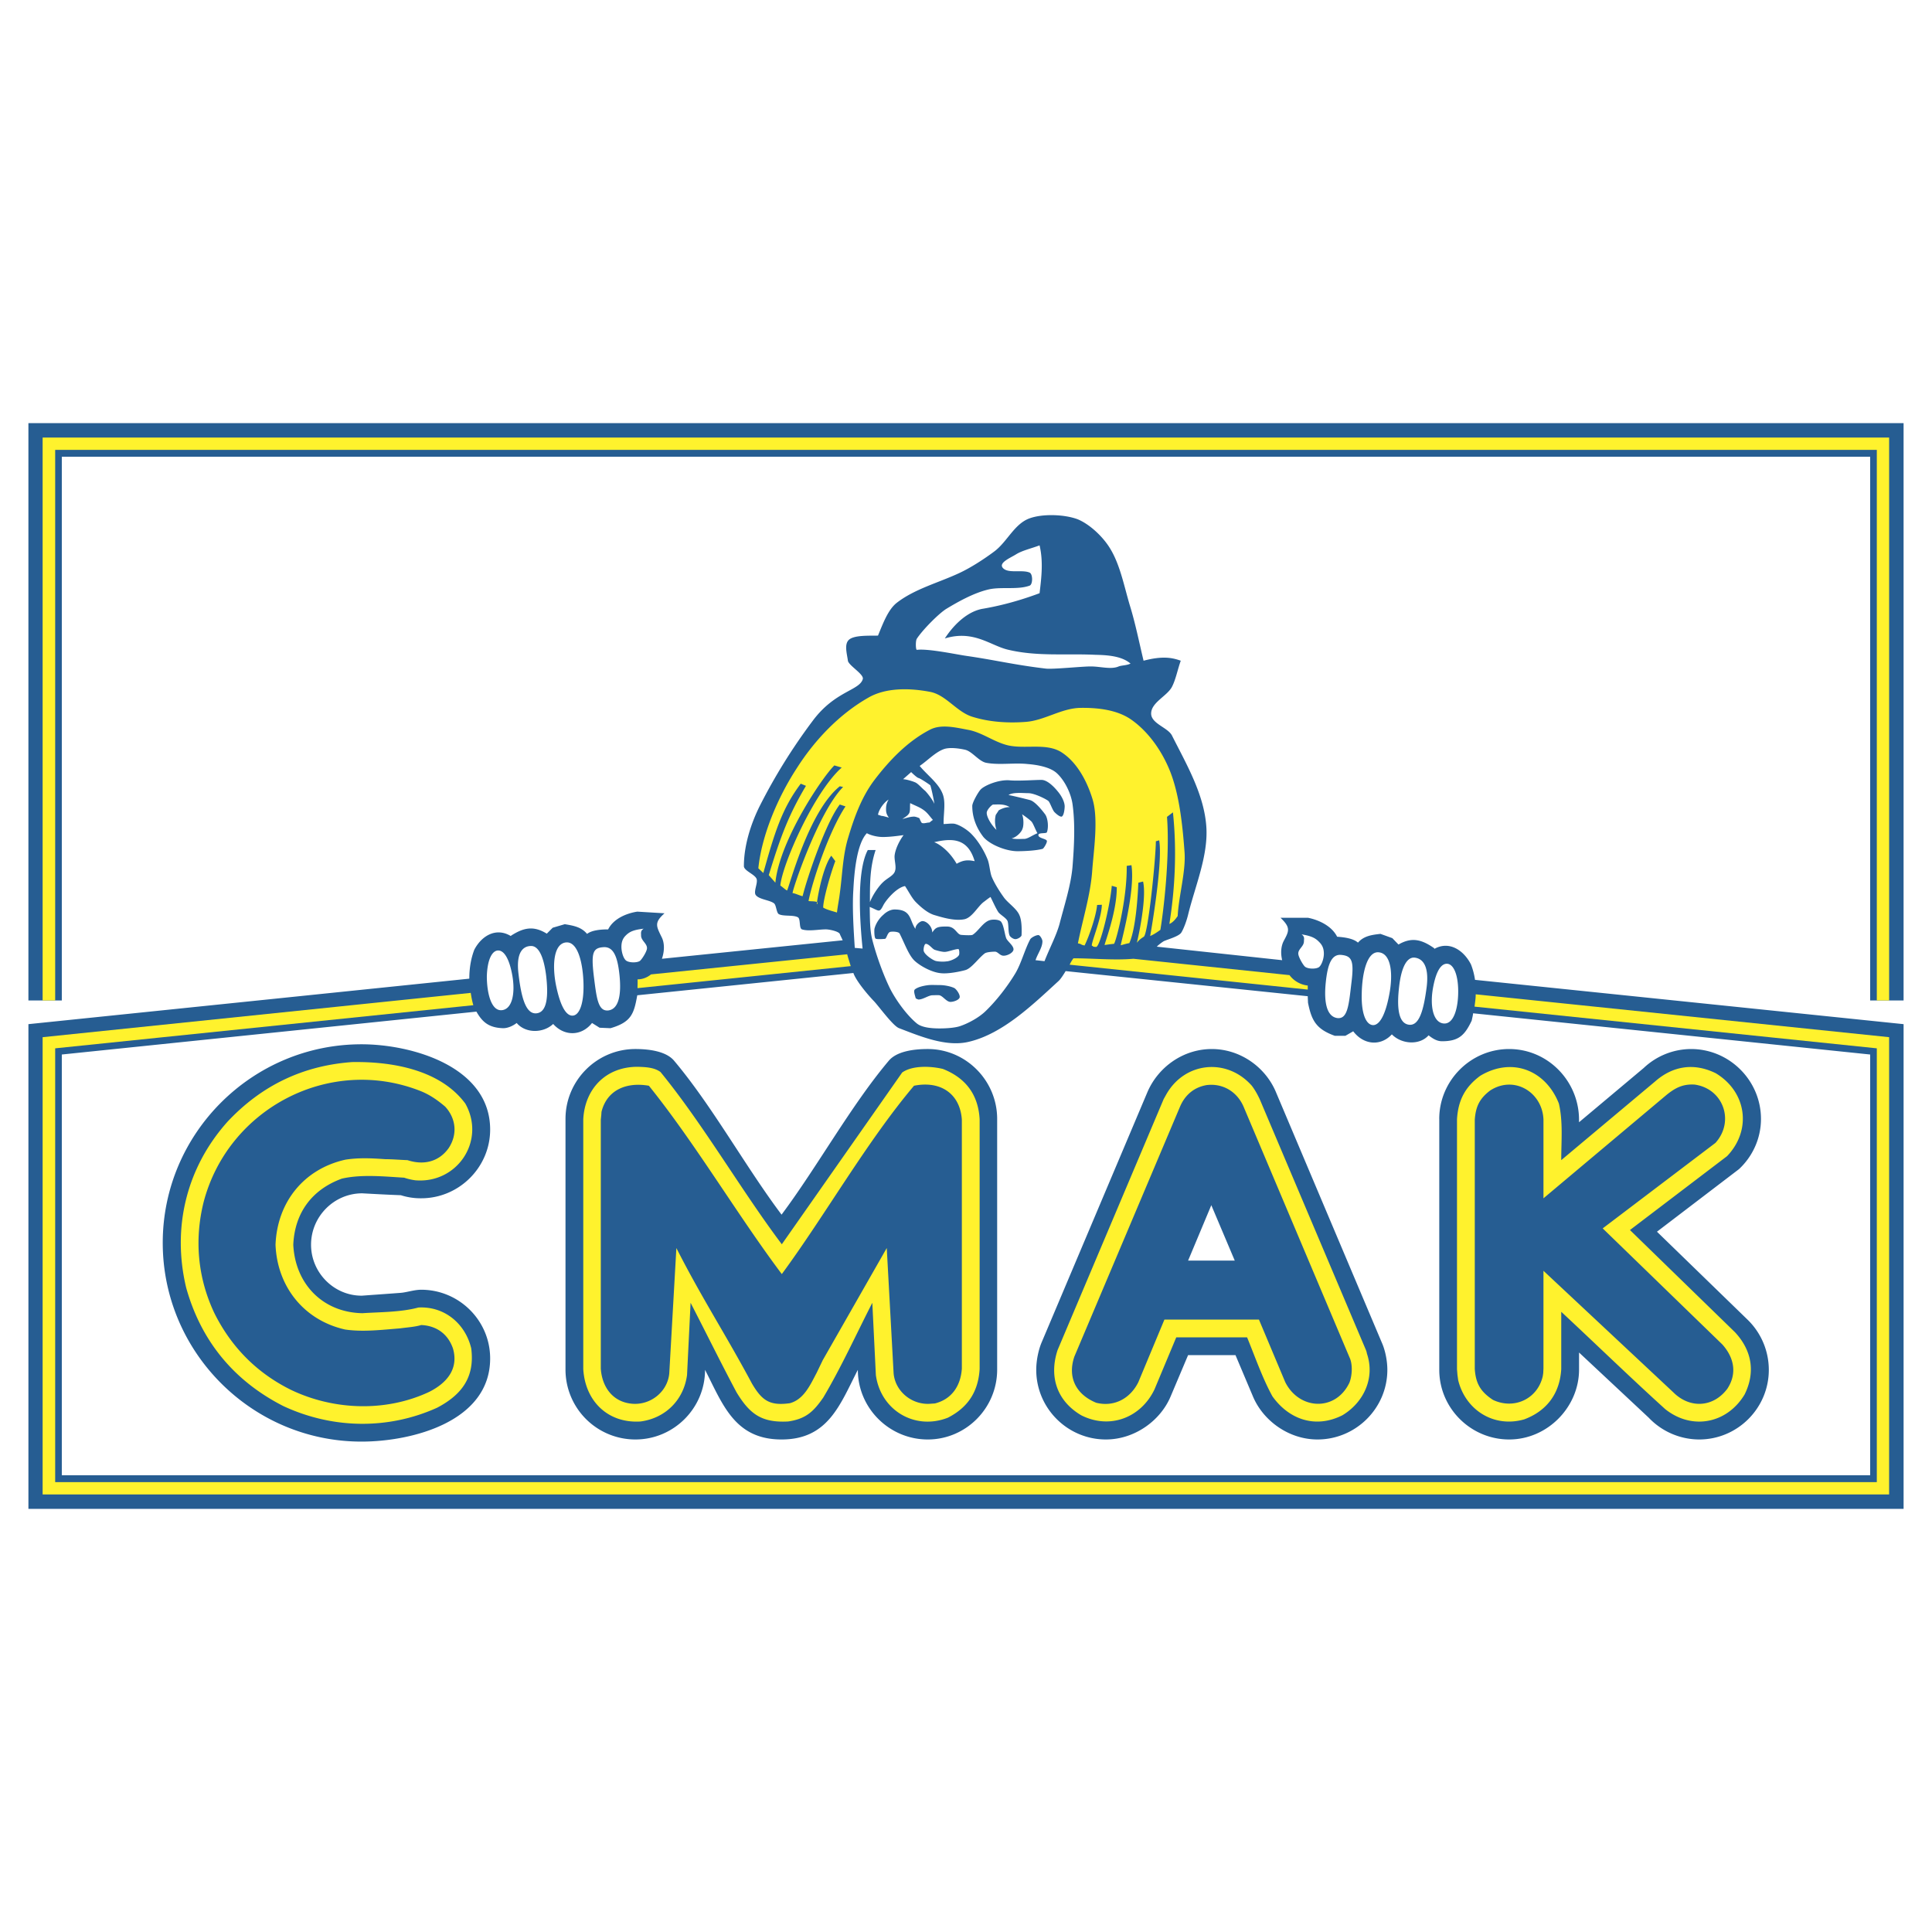 <svg xmlns="http://www.w3.org/2000/svg" width="2500" height="2500" viewBox="0 0 192.756 192.756"><g fill-rule="evenodd" clip-rule="evenodd"><path fill="#fff" d="M0 0h192.756v192.756H0V0z"/><path d="M189.922 99.818h-3.334V45.57H6.167v54.248H2.834V42.214h187.087v57.604h.001zm-46.328 11.819c0-3.83 3.143-6.975 6.973-6.975 3.828 0 6.926 3.145 6.973 6.975v.33l6.453-5.414a6.922 6.922 0 0 1 4.727-1.891c3.83 0 6.973 3.145 6.973 6.975 0 1.961-.85 3.758-2.197 5.01l-8.18 6.24 9.055 8.793a6.99 6.99 0 0 1 2.104 4.988c0 3.828-3.121 6.949-6.951 6.949a6.975 6.975 0 0 1-5.033-2.176l-6.949-6.5v1.703c0 3.734-3.145 6.973-6.973 6.973-3.83 0-6.973-3.121-6.973-6.949v-25.031h-.002zm-16.311-2.719l10.59 25.055c.307.686.543 1.727.543 2.695 0 3.828-3.143 6.949-6.973 6.949-2.859 0-5.412-1.867-6.43-4.279l-1.748-4.137h-4.729l-1.748 4.137c-1.018 2.412-3.594 4.279-6.453 4.279-3.83 0-6.949-3.121-6.949-6.949 0-.969.236-2.01.52-2.695l10.59-25.055c1.088-2.482 3.568-4.256 6.406-4.256 2.813 0 5.319 1.774 6.381 4.256zm-49.306 34.699c-4.68 0-5.862-3.498-7.635-6.949 0 3.828-3.12 6.949-6.949 6.949a6.971 6.971 0 0 1-6.973-6.973v-25.008c0-3.83 3.12-6.975 6.973-6.975 1.418 0 3.097.238 3.876 1.184 3.782 4.49 7.115 10.564 10.708 15.34 3.569-4.775 6.902-10.85 10.684-15.34.78-.945 2.458-1.184 3.9-1.184 3.806 0 6.926 3.145 6.926 6.975v25.008c0 3.852-3.12 6.973-6.926 6.973-3.829 0-6.973-3.121-6.973-6.949-1.773 3.451-2.955 6.949-7.611 6.949zm-37.985-24.371c-1.276-.047-2.553-.117-3.853-.188-2.812 0-5.105 2.316-5.105 5.129 0 2.789 2.293 5.105 5.082 5.082 1.3-.096 2.647-.189 3.876-.283.59-.049 1.347-.309 2.033-.309 3.782 0 6.878 3.072 6.878 6.855 0 6.311-7.8 8.297-12.834 8.297-10.92 0-19.832-8.912-19.832-19.832s8.911-19.809 19.832-19.809c5.035 0 12.834 2.223 12.834 8.51 0 3.758-3.096 6.855-6.878 6.855a6.453 6.453 0 0 1-2.033-.307zm83.201 6.525l-2.34-5.531-2.316 5.531h4.656zm-16.97-45.313c0 .213-.07.945-.307 1.017-.189.023-.521-.26-.686-.426-.236-.212-.473-1.04-.662-1.158-.283-.212-1.395-.756-1.963-.756-.496 0-1.559-.119-1.984.188.355.048 2.057.473 2.127.497.496.118 1.205.993 1.537 1.441.26.378.354 1.276.164 1.773-.07.166-.85 0-.85.284 0 .331.826.354.85.591.025.189-.33.757-.424.78-.686.189-1.916.236-2.506.236-1.158 0-2.766-.662-3.404-1.418-.639-.827-1.111-1.867-1.111-3.096 0-.355.592-1.371.805-1.607.354-.426 1.867-1.064 2.979-.946.896.071 2.41-.047 3.119-.047.592 0 1.277.709 1.654 1.182.355.425.662 1.016.662 1.465zM85.281 94.57c-.118-1.844-.26-4.042-.142-5.791.094-1.938.378-4.633 1.347-5.649.473.26 1.158.378 1.584.378.662 0 1.395-.094 2.08-.189-.473.638-.851 1.489-.898 2.08-.023.473.189 1.087.047 1.489-.118.473-.78.709-1.229 1.158-.331.307-.969 1.158-1.276 1.961 0-1.749-.023-3.427.567-5.2h-.78c-1.182 2.222-.756 7.493-.52 9.833-.237-.023-.544-.046-.78-.07zm-1.206-.757L66.04 95.657c.26-.756.284-1.583-.047-2.198-.52-1.063-.732-1.418.307-2.34l-2.718-.165c-1.063.165-2.363.686-2.907 1.772-.614 0-1.583.047-2.104.449-.591-.709-1.395-.827-2.222-.969l-1.206.354-.591.591c-1.3-.804-2.292-.615-3.545.189l-.047.047c-1.489-.898-2.931 0-3.64 1.371-.354.921-.497 1.915-.497 2.883L2.835 102.18v48.361h187.087V102.18l-42.76-4.42a6.95 6.95 0 0 0-.402-1.537c-.709-1.395-2.15-2.387-3.639-1.56l-.049-.071c-1.252-.875-2.244-1.111-3.545-.355l-.615-.638-1.182-.426c-.826.095-1.654.189-2.244.875-.498-.449-1.467-.544-2.08-.591-.545-1.087-1.844-1.678-2.908-1.891h-2.742c1.041.993.852 1.324.307 2.34-.26.521-.307 1.206-.141 1.892l-12.504-1.348c.166-.189.566-.473.686-.544.402-.188 1.488-.473 1.748-.851.283-.449.568-1.3.686-1.796.686-2.813 2.01-5.862 1.82-8.746-.213-3.238-1.961-6.217-3.428-9.124-.4-.804-2.08-1.182-2.08-2.198 0-1.111 1.607-1.749 2.08-2.671.379-.732.568-1.749.875-2.6-.852-.307-1.82-.497-3.711 0-.449-1.867-.826-3.782-1.395-5.602-.543-1.844-.945-3.924-1.891-5.507-.686-1.182-2.033-2.482-3.285-3.002-1.324-.496-3.498-.567-4.799-.094-1.514.543-2.223 2.316-3.498 3.285-1.041.78-2.387 1.655-3.569 2.198-2.033.945-4.396 1.56-6.169 2.931-.898.686-1.418 2.151-1.891 3.286-.827.023-2.387-.071-2.908.425-.473.449-.189 1.371-.094 2.08.07.473 1.607 1.347 1.489 1.82-.308 1.158-2.766 1.182-4.988 4.16a57.029 57.029 0 0 0-5.295 8.51c-.898 1.796-1.583 3.971-1.583 6.003 0 .473 1.135.828 1.276 1.3.118.425-.331 1.253-.094 1.583.331.449 1.395.497 1.82.828.236.165.236.969.497 1.087.473.236 1.417.048 1.891.308.283.165.094 1.087.401 1.205.662.213 1.655 0 2.388 0 .378 0 1.323.213 1.395.473.046.12.188.404.283.616zm1.064 3.263c.024.047.047.117.047.117.331.779 1.347 2.01 2.033 2.719.52.566 1.891 2.457 2.482 2.67 2.104.805 4.727 1.916 6.996 1.348 3.356-.803 6.311-3.664 8.911-6.051.213-.189.498-.639.711-.992l24.156 2.506c0 .236.023.449.023.637.354 1.797.828 2.648 2.672 3.311h1.062l.779-.449c1.041 1.371 2.742 1.512 3.854.307.969.992 2.766 1.111 3.664.096.426.33.826.59 1.348.59 1.678 0 2.27-.615 2.955-2.057.047-.236.117-.496.141-.732l39.615 4.113v41.979H6.167v-41.979l41.365-4.279c.591 1.041 1.229 1.607 2.671 1.654.449 0 .945-.213 1.347-.52.898 1.064 2.671 1.018 3.64.096 1.111 1.252 2.836 1.229 3.876-.096l.757.473 1.087.047c2.104-.613 2.34-1.465 2.671-3.285l21.558-2.223zm14.277-14.277c-.236-.757-.119-1.253-.072-1.489l.309-.473c.26-.142.686-.331 1.086-.307-.543-.354-1.252-.26-1.654-.26-.117 0-.639.52-.639.827-.001.473.521 1.277.97 1.702zm1.512.851c.473.094.852.047 1.254.047.354 0 .803-.354 1.322-.567-.213-.378-.449-1.04-.613-1.182-.166-.166-.568-.473-.922-.709.188.449.164 1.182.047 1.442-.094.331-.592.851-1.088.969zm-8.769 11.227c.095.378.875.898 1.182.992.26.071.803.095 1.087.048.284 0 1.064-.284 1.253-.639.047-.07.047-.591-.071-.591-.354 0-1.017.284-1.371.284-.212 0-.638-.094-.992-.212-.237-.095-.568-.591-.875-.591-.165 0-.26.543-.213.709zm-.402-18.46c.828-.568 1.607-1.418 2.482-1.702.591-.166 1.465-.047 2.08.094.708.189 1.371 1.182 2.103 1.3 1.277.237 2.789-.024 4.09.118.922.071 2.199.284 2.883.875.805.709 1.443 2.009 1.607 3.097.285 2.009.166 4.231 0 6.311-.164 1.843-.826 3.853-1.299 5.697-.332 1.182-1.018 2.458-1.49 3.687-.307-.024-.613-.071-.898-.094.213-.662.688-1.253.688-1.892 0-.188-.238-.614-.402-.614-.26 0-.686.236-.805.402-.543.993-.898 2.411-1.488 3.404-.781 1.299-1.891 2.742-3.002 3.805-.639.615-1.702 1.205-2.577 1.49-.544.164-1.371.211-1.985.211-.733 0-1.749-.07-2.27-.496-1.063-.873-2.151-2.434-2.694-3.521-.662-1.371-1.348-3.238-1.773-4.916-.236-.969-.212-2.151-.236-3.191.945.378.945.638 1.347-.142.213-.449 1.276-1.773 2.175-1.938.354.52.686 1.206 1.087 1.607.473.473 1.182 1.111 1.891 1.3.851.26 2.032.591 2.954.402.757-.166 1.301-1.229 1.891-1.702.166-.118.449-.354.709-.52.26.52.52 1.111.779 1.513.213.284.781.567.922.898.119.354.049 1.04.189 1.395.023.142.355.402.592.402s.615-.236.615-.402c.023-.614.023-1.465-.213-1.985-.285-.686-1.184-1.229-1.584-1.82-.426-.591-.945-1.418-1.205-2.08-.166-.496-.213-1.276-.402-1.702-.332-.827-.922-1.796-1.514-2.411-.377-.425-1.11-.921-1.677-1.087-.308-.095-.78 0-1.183 0-.023-1.017.237-2.151-.095-3.002-.401-1.066-1.536-1.87-2.292-2.791zm21.036-10.211c-.377.189-.873.166-1.182.284-.756.331-1.818 0-2.789 0-.922 0-3.828.307-4.514.212-3.168-.378-5.012-.851-7.966-1.276-.969-.142-3.734-.732-4.869-.591-.118 0-.142-.898 0-1.111.567-.875 2.222-2.553 2.979-3.002 1.135-.685 2.648-1.537 4.089-1.891 1.275-.331 2.955.047 4.184-.402.33-.118.33-1.158 0-1.301-.756-.331-2.199.143-2.695-.496-.377-.497.758-.969 1.301-1.3.615-.402 1.584-.615 2.387-.922.379 1.607.189 3.191 0 4.774-2.529.946-4.49 1.348-5.578 1.537-1.465.213-2.86 1.418-3.876 2.978 2.86-.874 4.515.686 6.263 1.111 2.932.709 5.721.378 8.77.52 1.086.024 2.599.095 3.496.876zM88.684 81.57c-.142-.024-.543-.166-.709-.166-.047 0-.284-.094-.378-.118.094-.543.614-1.252 1.063-1.512-.26.402-.26.78-.26.969 0 .236.024.496.284.827zm1.348.141c.307-.213.543-.331.685-.591.119-.26.047-.709.095-.993.449.236.969.402 1.395.733.354.26.59.638.874.945-.118.047-.308.26-.378.26-.236 0-.496.118-.709.047-.095-.023-.26-.473-.26-.473-.071-.047-.378-.166-.543-.166-.379.002-.781.144-1.159.238zm3.191-1.512c-.213-.473-.733-1.111-.922-1.3-.331-.26-.733-.756-1.016-.851-.095-.048-.757-.284-1.182-.308.236-.212.567-.496.803-.709.26.26.615.567.733.591.213.047 1.182.709 1.182.733.095.284.307 1.229.402 1.844zm-.024 3.829c1.891-.449 3.38-.354 4.042 1.891-.685-.142-1.134-.118-1.796.26-.828-1.442-1.915-2.056-2.246-2.151zm-5.956 8.651c.118-.521.496-1.087.898-1.418.26-.261.685-.521 1.111-.521 1.702 0 1.465 1.04 2.08 1.938-.023-.378.449-.78.709-.78.402 0 .969.52.969 1.135.307-.426.402-.615 1.489-.591.803 0 .945.756 1.371.828.166.023 1.04.071 1.158 0 .545-.331 1.018-1.206 1.656-1.442.283-.118.945-.118 1.182.118.283.355.354 1.183.52 1.655.117.307.732.732.732 1.11 0 .331-.592.639-.969.639-.379.023-.592-.402-.875-.402-.166 0-.803.024-1.016.166-.639.473-1.325 1.512-1.962 1.677-.52.143-1.655.379-2.388.309-.969-.072-2.198-.781-2.718-1.3-.567-.591-.969-1.749-1.442-2.671-.118-.189-.78-.213-.969-.143-.26.119-.331.686-.497.686-.071 0-.756.071-.922-.024-.141-.095-.141-.827-.117-.969zm4.396 7.044c-.023 0-.284-.094-.284-.143-.047-.211-.236-.686-.094-.85.284-.26.946-.402 1.418-.449.307-.023.78 0 1.087 0 .449 0 1.087.117 1.466.307.212.143.543.615.52.898-.048.283-.615.473-.922.473-.402 0-.756-.59-1.111-.662-.142-.023-.543 0-.709 0-.402.023-.922.426-1.371.426zm52.355 2.386c-1.039-.141-1.322-1.795-1.039-3.451.283-1.654.779-2.527 1.418-2.504.615.023 1.088.992 1.111 2.646s-.402 3.452-1.49 3.309zm-6.381-7.09c1.182.166 1.395 2.151.992 4.208-.379 2.033-.969 3.072-1.631 3.049-.709-.047-1.182-1.205-1.111-3.238.047-1.987.543-4.208 1.75-4.019zm2.907 7.21c-1.062-.189-1.158-1.891-.922-3.854.236-1.984.805-2.859 1.49-2.836.686.047 1.535.592 1.252 2.932-.307 2.363-.756 3.947-1.82 3.758zm-7.139-.663c-1.062-.189-1.299-1.701-1.109-3.545s.59-2.884 1.607-2.743c1.016.119 1.229.615.945 2.836-.26 2.224-.379 3.618-1.443 3.452zm-1.748-7.564c.33.331.449.686.449 1.158 0 .402-.166 1.017-.449 1.3-.26.236-1.088.236-1.418 0-.189-.143-.686-.993-.686-1.324 0-.473.566-.709.566-1.229 0-.236.096-.449-.236-.685 1.041.166 1.418.403 1.774.78zm-81.572 6.785c-1.063.094-1.489-1.75-1.489-3.381.047-1.655.52-2.577 1.135-2.577s1.134.898 1.418 2.553c.284 1.679 0 3.309-1.064 3.405zm6.406-6.761c1.205-.118 1.702 2.128 1.749 4.136.047 2.01-.426 3.168-1.111 3.168s-1.252-1.111-1.654-3.145c-.379-2.054-.166-4.04 1.016-4.159zm-2.907 7.068c-1.063.143-1.537-1.465-1.82-3.854-.308-2.363.543-2.859 1.253-2.859.685 0 1.229.898 1.489 2.908.236 1.984.142 3.662-.922 3.805zm7.138-.283c-1.063.117-1.182-1.301-1.465-3.521-.26-2.247-.071-2.719.969-2.79 1.017-.071 1.418.969 1.607 2.813.189 1.867-.047 3.355-1.111 3.498zm3.522-8.156c-.331.212-.26.425-.26.686 0 .497.591.78.591 1.253 0 .331-.52 1.134-.709 1.276-.307.212-1.159.189-1.418-.07-.283-.284-.425-.922-.425-1.324 0-.473.118-.828.425-1.135.378-.379.756-.568 1.796-.686z" fill="#265d92"/><path d="M84.524 95.208c.095.378.236.779.354 1.182l-21.273 2.197c0-.33.024-.615 0-.875.497 0 .97-.188 1.348-.496l19.571-2.008zm45.951 3.522l-23.756-2.482c.096-.213.236-.449.379-.638 1.961 0 4.064.213 5.98.047l15.576 1.632a2.63 2.63 0 0 0 1.82 1.039l.001.402zm16.64 1.702c.047-.402.117-.803.117-1.229l41.246 4.277v45.62H4.253v-45.62l42.712-4.42c.07.449.142.828.26 1.229l-41.72 4.303v43.279H187.25v-43.279l-40.135-4.16zm-1.631 37.275l-.072-.52-.047-.568V111.66c.119-1.867.781-3.191 2.316-4.326 3.145-1.891 6.523-.592 7.848 2.766.426 1.82.236 3.781.236 5.648l9.361-7.848c1.771-1.559 3.875-1.891 6.051-.826 3.072 1.844 3.639 5.648 1.135 8.273l-9.691 7.373 10.471 10.188c1.678 1.797 2.08 3.973.969 6.217-1.748 2.908-5.246 3.594-7.918 1.467-3.498-3.168-6.926-6.5-10.377-9.715v5.719c-.141 2.412-1.418 4.16-3.688 5.012-3.025.874-5.861-.922-6.594-3.901zm-20.588-29.381c.307.402.566.875.779 1.324l10.59 25.008.07.189.047.213c.828 2.457-.354 4.893-2.457 6.145-2.672 1.348-5.318.426-6.973-1.891-.994-1.797-1.75-3.994-2.529-5.885h-7.068l-2.174 5.199c-1.348 2.812-4.445 4.02-7.305 2.576-2.41-1.418-3.238-3.828-2.363-6.5l10.59-25.055.213-.379c1.819-3.331 6.075-3.78 8.58-.944zm-42.759 31.108c-.969 1.395-1.725 2.127-3.499 2.387-2.647.143-3.829-.732-5.153-2.908-1.56-2.93-3.072-6.004-4.585-8.934l-.354 7.209c-.331 2.482-2.151 4.303-4.633 4.633-3.262.213-5.531-2.033-5.72-5.225V111.66c.166-3.051 2.269-5.225 5.413-5.225.757.023 1.655.047 2.293.52 4.255 5.201 8.061 11.818 12.103 17.186l12.008-17.137c1.04-.734 2.883-.639 4.065-.355 2.269.898 3.522 2.553 3.663 5.012v24.936c-.141 2.27-1.181 3.83-3.167 4.846-3.309 1.301-6.713-.756-7.186-4.254l-.354-7.209c-1.585 3.094-3.121 6.475-4.894 9.454zm-40.703-21.676a5.908 5.908 0 0 1-1.111-.26c-2.009-.119-4.254-.355-6.216.094-2.978 1.088-4.704 3.404-4.846 6.596.189 3.9 2.931 6.76 6.902 6.83 1.773-.117 3.83-.094 5.579-.566 2.6-.143 4.68 1.607 5.271 4.064.378 2.861-.922 4.633-3.404 5.934-4.917 2.223-10.471 2.104-15.34-.166-4.917-2.504-8.202-6.477-9.691-11.795-1.441-6.004.024-12.006 4.137-16.592 3.38-3.594 7.493-5.578 12.409-5.934 3.971-.07 8.793.756 11.299 4.137 2.078 3.687-.782 8.011-4.989 7.658zm107.525 21.912c2.104.992 4.443-.096 4.963-2.365l.047-.307.023-.473v-9.738l12.955 12.125c1.629 1.631 3.971 1.537 5.389-.354.992-1.514.686-3.096-.496-4.42l-11.938-11.582 11.252-8.533c1.938-2.15.779-5.414-2.08-5.814-1.182-.072-1.939.33-2.814 1.039l-12.268 10.307v-7.848c-.094-2.719-2.906-4.467-5.318-2.908-1.062.805-1.441 1.607-1.535 2.908v24.865c.093 1.467.59 2.293 1.82 3.098zm-28.555-31.414c-1.275.213-2.174.992-2.67 2.15l-10.543 24.938c-.709 2.08.166 3.781 2.176 4.609 1.795.449 3.402-.426 4.207-2.057l2.6-6.24h9.432l2.623 6.24c1.395 2.789 5.035 2.955 6.406.047.283-.732.33-1.867 0-2.529l-10.566-25.008c-.639-1.465-2.032-2.34-3.665-2.15zM93.27 140.023c1.702-.426 2.576-1.771 2.694-3.475v-24.842c-.189-2.672-2.222-3.9-4.774-3.381-4.728 5.602-8.841 12.883-13.189 18.791-4.42-5.885-8.651-13.07-13.261-18.791-2.127-.377-4.16.332-4.728 2.6l-.023.332-.047.449v24.842c.118 1.797 1.158 3.309 3.072 3.498 1.868.189 3.593-1.182 3.759-3.025l.709-12.504c2.505 4.939 4.94 8.652 7.54 13.521.993 1.678 1.749 2.244 3.782 1.961 1.395-.377 2.033-1.82 2.671-3.025l.614-1.275 6.382-11.182.685 12.504c.166 1.844 1.891 3.215 3.759 3.025l.355-.023zm-48.503-25.48c.898-1.371.733-2.955-.354-4.137-.756-.639-1.489-1.158-2.411-1.535-9.077-3.617-19.264 1.701-21.699 11.109-.922 3.758-.567 7.539 1.087 11.037 1.702 3.404 4.255 5.98 7.659 7.658 4.254 2.033 9.455 2.223 13.78.189 1.726-.875 2.955-2.27 2.364-4.326-.497-1.441-1.631-2.268-3.167-2.34-.615.189-1.442.238-2.104.332-1.796.143-3.711.377-5.484.117-4.112-.922-6.784-4.277-6.949-8.461.165-4.256 2.836-7.564 6.973-8.486 1.371-.213 2.647-.141 3.995-.047.733 0 1.465.07 2.198.094 1.583.523 3.119.191 4.112-1.204zM75.66 86.627c.331-3.238 1.891-6.996 3.83-9.975 1.772-2.789 4.23-5.389 7.138-7.043 1.749-1.017 4.113-.969 6.122-.591 1.631.284 2.695 2.033 4.301 2.506 1.68.52 3.547.638 5.318.496 1.844-.142 3.547-1.371 5.438-1.395 1.725-.023 3.688.189 5.105 1.206 1.725 1.229 3.049 3.167 3.83 5.129.945 2.387 1.252 5.507 1.441 8.06.141 1.915-.592 4.42-.686 6.382-.023 0-.355.591-.828.78.189-1.252.922-5.768.355-11.133l-.592.449c.309 4.089-.377 9.597-.662 11.275-.52.378-.756.497-1.016.615.379-2.151 1.229-7.658.898-9.549l-.332.094c-.023 1.915-.779 9.266-1.205 9.526-.566.354-.59.52-.686.591.355-1.489.945-4.681.615-6.099l-.473.118c-.047 1.324-.26 4.633-.898 6.027-.402.071-.732.189-.852.213-.07 0 1.467-5.295 1.064-7.99l-.473.071c.047 3.428-1.135 7.777-1.277 7.777-.283.023-.613.07-.922.118-.094.023 1.23-3.262 1.207-5.768l-.498-.142c-.189 2.127-1.182 6.099-1.559 6.099-.521 0-.236-.166-.402-.095-.236-.023.945-2.671.969-4.113l-.473.023c-.094 1.111-.828 3.215-1.252 4.042-.473-.095-.189-.118-.662-.213.473-2.387 1.229-4.727 1.418-7.138.143-2.08.662-5.294.023-7.304-.543-1.75-1.537-3.64-3.096-4.633-1.514-.945-3.617-.283-5.342-.685-1.371-.331-2.555-1.276-3.924-1.537-1.277-.236-2.742-.614-3.877 0-2.222 1.158-4.042 3.073-5.531 5.035-1.276 1.702-2.009 3.758-2.6 5.744-.543 1.797-.567 3.688-.827 5.531-.071.615-.213 1.276-.284 1.915-.071-.048-1.016-.261-1.371-.497-.023-.709.709-3.333 1.206-4.633l-.402-.544c-.969 1.347-1.489 4.893-1.442 4.846.354-.378-.709-.26-.827-.331.425-2.128 2.08-7.021 3.687-9.432l-.567-.189c-1.371 1.749-3.262 7.304-3.711 9.147-.26-.047-.733-.284-.993-.307-.142 0 2.529-8.061 5.035-10.589l-.331-.071c-3.191 2.553-5.129 10.4-5.271 10.4-.236-.143-.449-.355-.662-.497.189-2.103 3.356-9.312 6.122-11.771l-.732-.213c-1.135 1.087-5.46 7.445-5.886 11.7l-.658-.752c1.229-4.042 2.057-6.122 3.711-8.911l-.521-.213c-1.891 2.505-2.624 4.94-3.734 8.911l-.496-.473zm112.819 13.191h-1.229V44.885H5.505v54.933H4.253V43.656h184.226v56.162z" fill="#fff22d"/></g></svg>